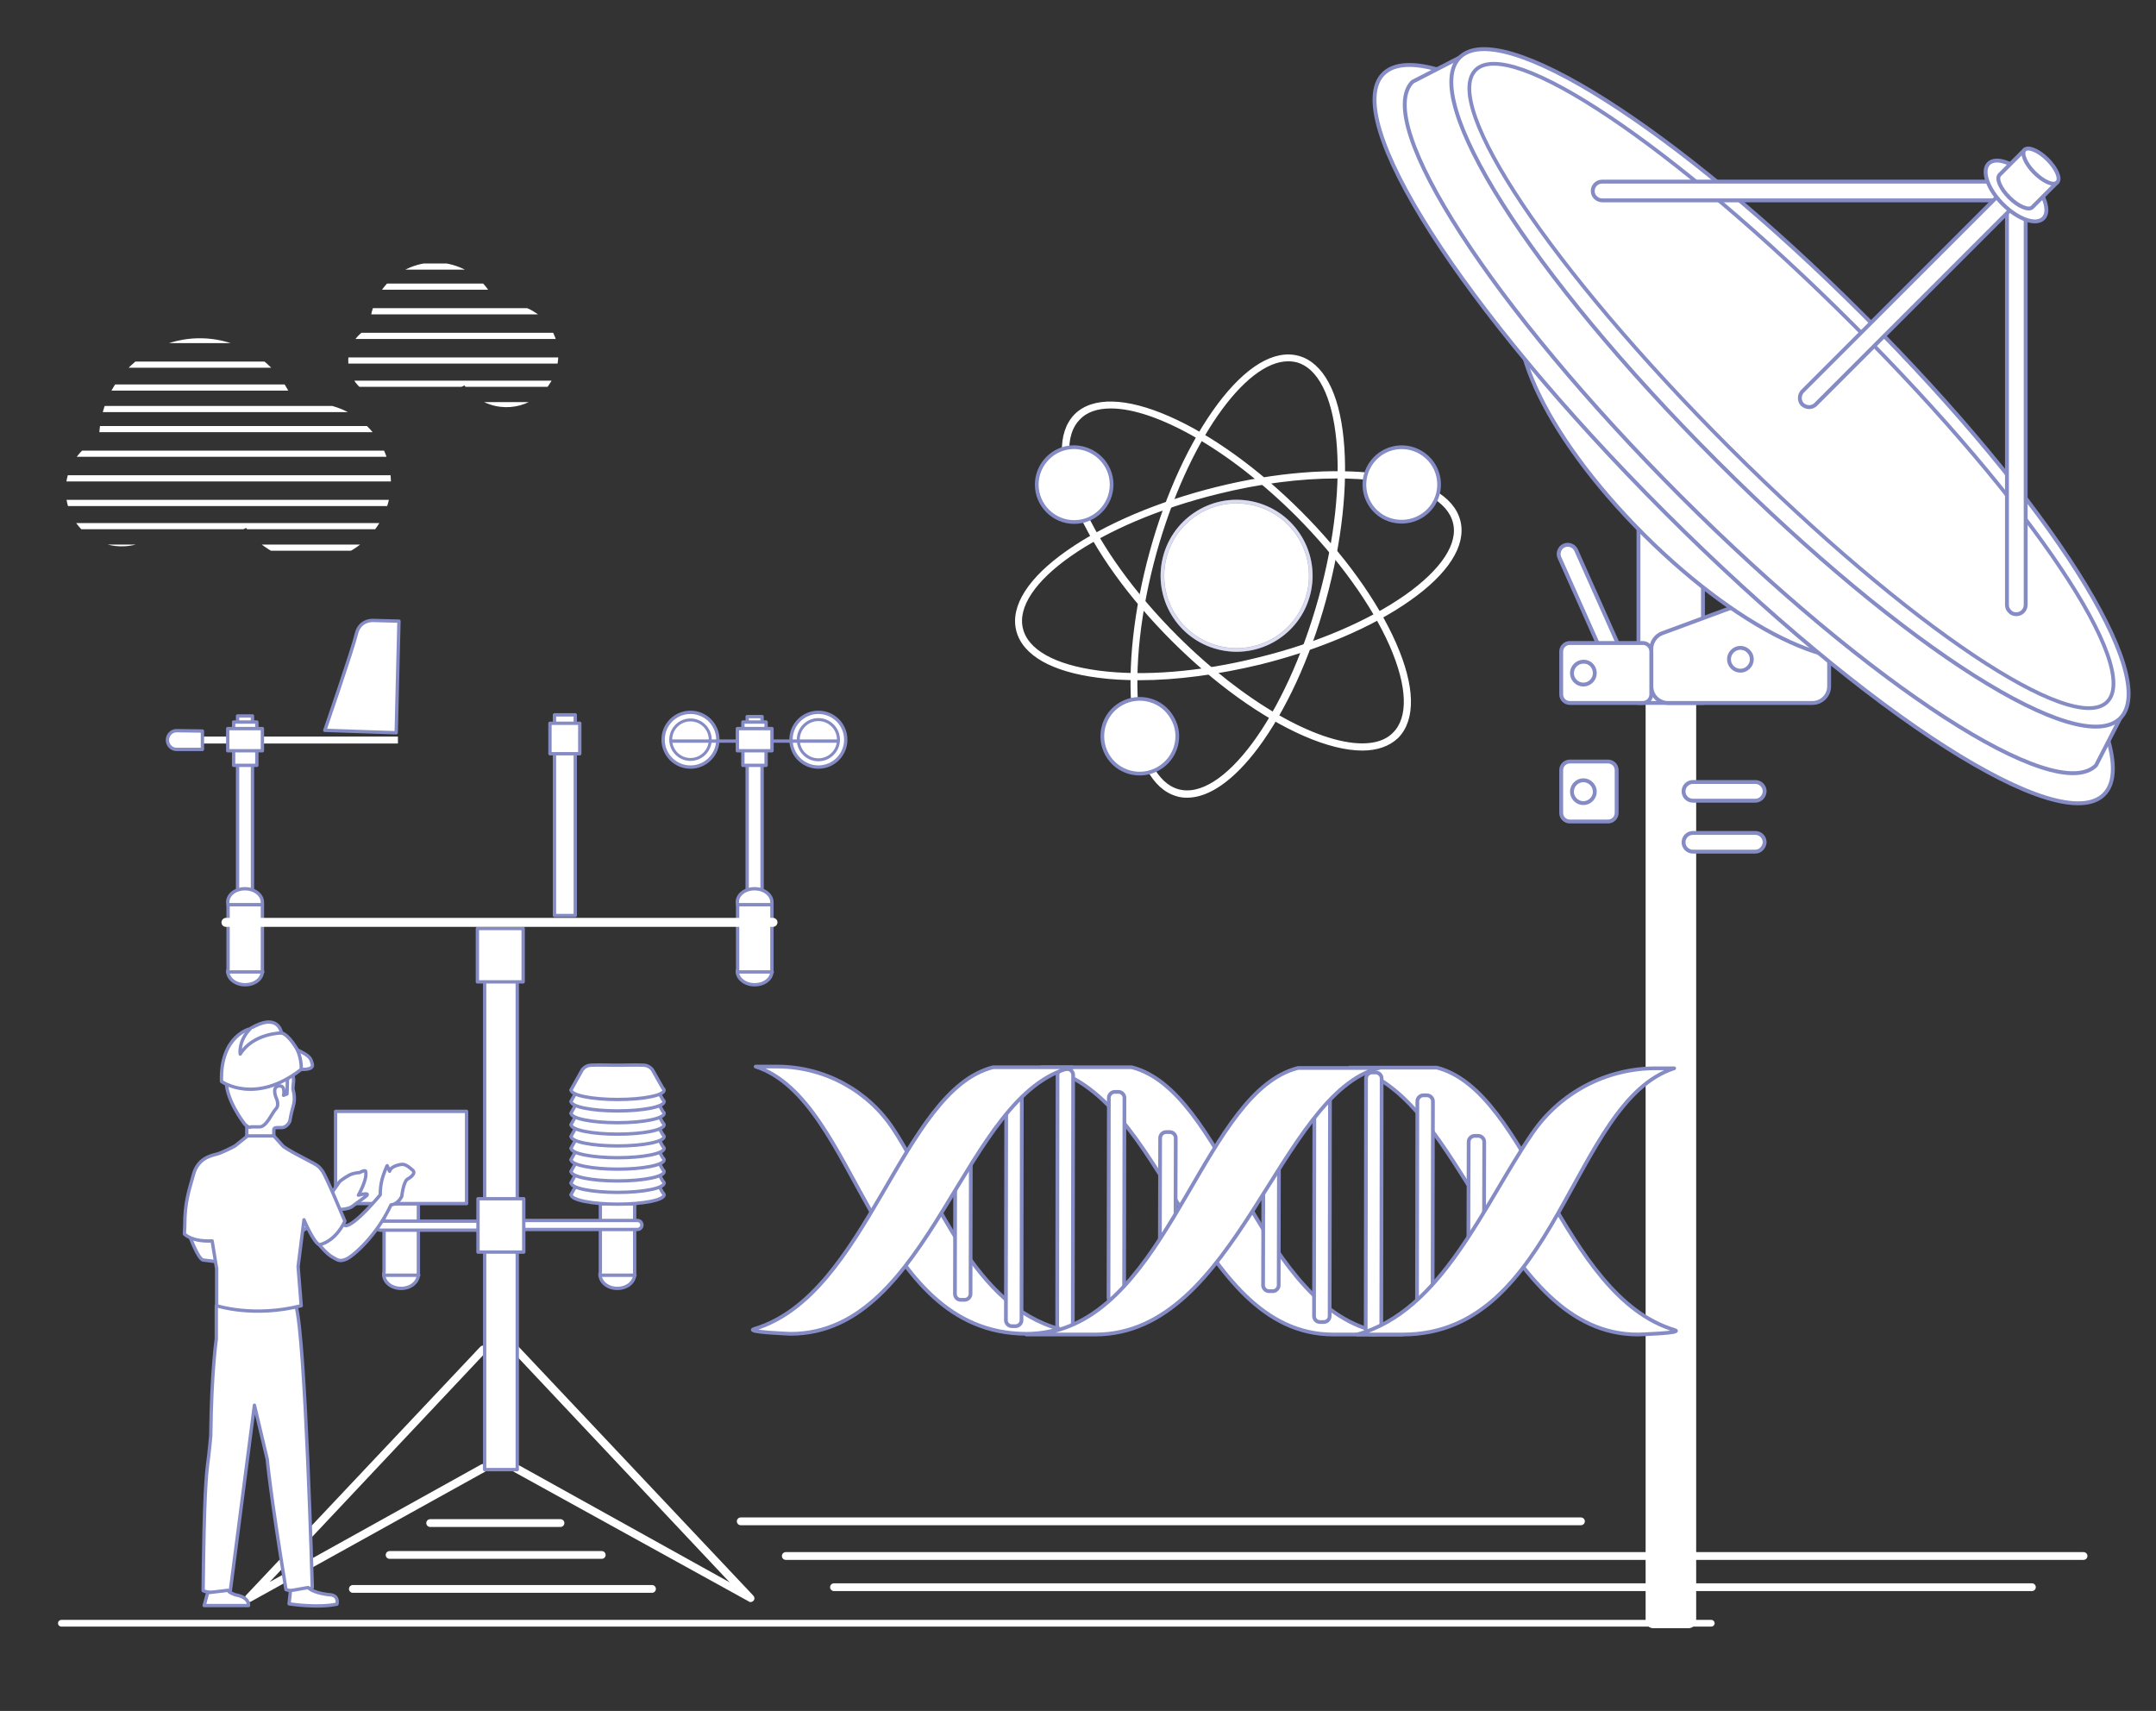 <?xml version="1.0" encoding="utf-8"?>
<!-- Generator: Adobe Illustrator 24.1.2, SVG Export Plug-In . SVG Version: 6.00 Build 0)  -->
<svg version="1.1" id="Calque_1" xmlns="http://www.w3.org/2000/svg" xmlns:xlink="http://www.w3.org/1999/xlink" x="0px" y="0px"
	 viewBox="0 0 622 493.6" style="enable-background:new 0 0 622 493.6;" xml:space="preserve">
<rect x="0" y="0" width="622" height="493.6" fill="#333333" stroke="none"/>
<style type="text/css">
	.st0{fill:none;stroke:#FFFFFF;stroke-width:2.245;stroke-linecap:round;stroke-miterlimit:10;}
	.st1{fill:none;stroke:#FFFFFF;stroke-width:1.928;stroke-linecap:round;stroke-miterlimit:10;}
	.st2{fill:#FFFFFF;stroke:#858BC4;stroke-width:0.964;stroke-linecap:round;stroke-linejoin:round;stroke-miterlimit:10;}
	.st3{fill:#FFFFFF;stroke:#858BC4;stroke-width:0.858;stroke-linecap:round;stroke-linejoin:round;stroke-miterlimit:10;}
	.st4{fill:#FFFFFF;stroke:#858BC4;stroke-width:0.845;stroke-linecap:round;stroke-linejoin:round;stroke-miterlimit:10;}
	.st5{fill:#FFFFFF;}
	.st6{clip-path:url(#SVGID_2_);}
	.st7{fill:none;stroke:#FFFFFF;stroke-width:1.776;stroke-linecap:round;stroke-miterlimit:10;}
	.st8{clip-path:url(#SVGID_2_);fill:none;}
	.st9{clip-path:url(#SVGID_4_);}
	.st10{clip-path:url(#SVGID_4_);fill:none;}
	.st11{fill:#FFFFFF;stroke:#858BC4;stroke-width:1.122;stroke-linecap:round;stroke-linejoin:round;stroke-miterlimit:10;}
	.st12{fill:#FFFFFF;stroke:#FFFFFF;stroke-width:0.684;stroke-linecap:round;stroke-linejoin:round;stroke-miterlimit:10;}
	.st13{fill:#FFFFFF;stroke:#858BC4;stroke-width:1.075;stroke-linecap:round;stroke-linejoin:round;stroke-miterlimit:10;}
	.st14{opacity:0.7;fill:none;stroke:#FFFFFF;stroke-miterlimit:10;}
	.st15{fill:#FFFFFF;stroke:#FFFFFF;stroke-width:1.075;stroke-linecap:round;stroke-linejoin:round;stroke-miterlimit:10;}
</style>
<line class="st0" x1="124.1" y1="439.4" x2="161.7" y2="439.4"/>
<line class="st0" x1="112.4" y1="448.6" x2="173.6" y2="448.6"/>
<line class="st0" x1="101.8" y1="458.4" x2="188.1" y2="458.4"/>
<line class="st0" x1="601.1" y1="448.9" x2="226.7" y2="448.9"/>
<line class="st0" x1="456.1" y1="438.9" x2="213.7" y2="438.9"/>
<line class="st0" x1="586.2" y1="457.9" x2="240.6" y2="457.9"/>
<line class="st1" x1="493.7" y1="468.3" x2="17.7" y2="468.3"/>
<rect x="113.5" y="330.7" transform="matrix(-1 -2.658464e-11 2.658464e-11 -1 231.507 700.189)" class="st2" width="4.4" height="38.7"/>
<path class="st2" d="M110.8,347.4c0-0.2-0.1-0.4-0.1-0.6c0-2.3,2.2-4.1,5-4.1c2.8,0,5,1.8,5,4.1c0,0.2,0,0.3,0,0.5v19.8
	c0,0.2,0,0.3,0,0.5c0,2.3-2.2,4.1-5,4.1c-2.8,0-5-1.8-5-4.1c0-0.2,0-0.4,0.1-0.6V347.4z"/>
<line class="st2" x1="120.8" y1="367.9" x2="110.7" y2="367.9"/>
<path class="st2" d="M109.7,354.9h33.4c0.7,0,1.3-0.6,1.3-1.3h0c0-0.7-0.6-1.3-1.3-1.3h-33.4c-0.7,0-1.3,0.6-1.3,1.3l0,0
	C108.5,354.3,109,354.9,109.7,354.9z"/>
<rect x="68.6" y="206.5" transform="matrix(-1 -4.513380e-11 4.513380e-11 -1 141.437 479.047)" class="st2" width="4.3" height="66"/>
<circle class="st2" cx="236.1" cy="213.4" r="7.9"/>
<circle class="st2" cx="199.2" cy="213.4" r="7.9"/>
<rect x="215.6" y="206.7" transform="matrix(-1 -4.470791e-11 4.470791e-11 -1 435.458 479.23)" class="st2" width="4.3" height="65.8"/>
<rect x="214.4" y="208.4" transform="matrix(-1 -4.491530e-11 4.491530e-11 -1 435.42 429.204)" class="st2" width="6.7" height="12.5"/>
<circle class="st3" cx="236.1" cy="213.4" r="5.8"/>
<rect x="212.7" y="210.2" transform="matrix(-1 -4.466839e-11 4.466839e-11 -1 435.42 426.794)" class="st2" width="10" height="6.4"/>
<line class="st2" x1="241.7" y1="213.8" x2="222.8" y2="213.8"/>
<circle class="st4" cx="199.2" cy="213.4" r="5.7"/>
<line class="st2" x1="193.7" y1="213.8" x2="212.7" y2="213.8"/>
<path class="st2" d="M212.8,260.9c0-0.2-0.1-0.4-0.1-0.6c0-2.2,2.2-3.9,5-3.9c2.8,0,5,1.8,5,3.9c0,0.2,0,0.3,0,0.5v18.9
	c0,0.2,0,0.3,0,0.5c0,2.2-2.2,3.9-5,3.9c-2.8,0-5-1.8-5-3.9c0-0.2,0-0.4,0.1-0.6V260.9z"/>
<line class="st2" x1="222.7" y1="261" x2="212.8" y2="261"/>
<line class="st2" x1="222.8" y1="280.4" x2="212.7" y2="280.4"/>
<path class="st2" d="M65.8,260.9c0-0.2-0.1-0.4-0.1-0.6c0-2.2,2.2-3.9,5-3.9c2.8,0,5,1.8,5,3.9c0,0.2,0,0.3,0,0.5v18.9
	c0,0.2,0,0.3,0,0.5c0,2.2-2.2,3.9-5,3.9c-2.8,0-5-1.8-5-3.9c0-0.2,0-0.4,0.1-0.6V260.9z"/>
<line class="st2" x1="75.7" y1="261" x2="65.8" y2="261"/>
<line class="st2" x1="75.8" y1="280.4" x2="65.7" y2="280.4"/>
<rect x="67.3" y="208.4" transform="matrix(-1 -4.450807e-11 4.450807e-11 -1 141.4 429.204)" class="st2" width="6.7" height="12.5"/>
<rect x="51.4" y="212.5" class="st5" width="63.4" height="2"/>
<path class="st2" d="M58.4,210.9v5.3c-0.1,0-7.2,0-7.2,0c-0.1,0-0.2,0-0.3,0c-1.4,0-2.6-1.2-2.6-2.7c0-1.5,1.2-2.7,2.6-2.7
	c0.1,0,0.2,0,0.4,0L58.4,210.9z"/>
<path class="st2" d="M114.3,211.4l0.8-32.2l-7.3-0.2c0,0-4-0.4-5,3.9c-1,4.3-9.1,27.8-9.1,27.8L114.3,211.4z"/>
<path class="st5" d="M216.5,462.2c0.3,0,0.7-0.2,0.9-0.4c0.4-0.5,0.3-1.1-0.1-1.5l-67.6-71.7c-0.4-0.5-1.2-0.5-1.6,0
	c-0.5,0.4-0.5,1.2,0,1.6l62.4,66.3l-61-33.9c-0.6-0.3-1.3-0.1-1.6,0.5c-0.3,0.6-0.1,1.3,0.5,1.6L216,462
	C216.1,462.1,216.3,462.2,216.5,462.2z"/>
<path class="st5" d="M71.7,462.2c0.2,0,0.4,0,0.6-0.1l67.6-37.5c0.6-0.3,0.8-1,0.5-1.6c-0.3-0.6-1-0.8-1.6-0.5l-61,33.9l62.4-66.3
	c0.4-0.5,0.4-1.2,0-1.6c-0.5-0.4-1.2-0.4-1.6,0l-67.6,71.7c-0.4,0.4-0.4,1.1-0.1,1.5C71,462,71.3,462.2,71.7,462.2z"/>
<rect x="139.7" y="277.6" transform="matrix(-1 -5.201363e-11 5.201363e-11 -1 288.924 701.58)" class="st2" width="9.4" height="146.5"/>
<path class="st2" d="M173.2,347.4c0-0.2-0.1-0.4-0.1-0.6c0-2.3,2.2-4.1,5-4.1c2.8,0,5,1.8,5,4.1c0,0.2,0,0.3,0,0.5v19.8
	c0,0.2,0,0.3,0,0.5c0,2.3-2.2,4.1-5,4.1c-2.8,0-5-1.8-5-4.1c0-0.2,0-0.4,0.1-0.6V347.4z"/>
<line class="st2" x1="183.1" y1="347.3" x2="173.2" y2="347.3"/>
<line class="st2" x1="183.2" y1="367.9" x2="173.1" y2="367.9"/>
<path class="st2" d="M168,338.8c0,0,0.8-1.2,2.5-1.3c1.7-0.1,6.3,0,6.3,0h2.6c0,0,4.6-0.1,6.3,0c1.7,0.1,2.5,1.3,2.5,1.3l3,5.3
	c0.2,0.2,0.4,0.4,0.4,0.6c0,1.5-6,2.7-13.4,2.7s-13.4-1.2-13.4-2.7h-0.1L168,338.8z"/>
<path class="st2" d="M168,335.4c0,0,0.8-1.2,2.5-1.3c1.7-0.1,6.3,0,6.3,0h2.6c0,0,4.6-0.1,6.3,0c1.7,0.1,2.5,1.3,2.5,1.3l3,5.3
	c0.2,0.2,0.4,0.4,0.4,0.6c0,1.5-6,2.7-13.4,2.7s-13.4-1.2-13.4-2.7h-0.1L168,335.4z"/>
<path class="st2" d="M168,332.1c0,0,0.8-1.2,2.5-1.3c1.7-0.1,6.3,0,6.3,0h2.6c0,0,4.6-0.1,6.3,0c1.7,0.1,2.5,1.3,2.5,1.3l3,5.3
	c0.2,0.2,0.4,0.4,0.4,0.6c0,1.5-6,2.7-13.4,2.7s-13.4-1.2-13.4-2.7h-0.1L168,332.1z"/>
<path class="st2" d="M168,328.7c0,0,0.8-1.2,2.5-1.3c1.7-0.1,6.3,0,6.3,0h2.6c0,0,4.6-0.1,6.3,0c1.7,0.1,2.5,1.3,2.5,1.3l3,5.3
	c0.2,0.2,0.4,0.4,0.4,0.6c0,1.5-6,2.7-13.4,2.7s-13.4-1.2-13.4-2.7h-0.1L168,328.7z"/>
<path class="st2" d="M168,325.4c0,0,0.8-1.2,2.5-1.3c1.7-0.1,6.3,0,6.3,0h2.6c0,0,4.6-0.1,6.3,0c1.7,0.1,2.5,1.3,2.5,1.3l3,5.3
	c0.2,0.2,0.4,0.4,0.4,0.6c0,1.5-6,2.7-13.4,2.7s-13.4-1.2-13.4-2.7h-0.1L168,325.4z"/>
<path class="st2" d="M168,322c0,0,0.8-1.2,2.5-1.3c1.7-0.1,6.3,0,6.3,0h2.6c0,0,4.6-0.1,6.3,0c1.7,0.1,2.5,1.3,2.5,1.3l3,5.3
	c0.2,0.2,0.4,0.4,0.4,0.6c0,1.5-6,2.7-13.4,2.7s-13.4-1.2-13.4-2.7h-0.1L168,322z"/>
<path class="st2" d="M168,318.6c0,0,0.8-1.2,2.5-1.3c1.7-0.1,6.3,0,6.3,0h2.6c0,0,4.6-0.1,6.3,0c1.7,0.1,2.5,1.3,2.5,1.3l3,5.3
	c0.2,0.2,0.4,0.4,0.4,0.6c0,1.5-6,2.7-13.4,2.7s-13.4-1.2-13.4-2.7h-0.1L168,318.6z"/>
<path class="st2" d="M168,315.3c0,0,0.8-1.2,2.5-1.3c1.7-0.1,6.3,0,6.3,0h2.6c0,0,4.6-0.1,6.3,0c1.7,0.1,2.5,1.3,2.5,1.3l3,5.3
	c0.2,0.2,0.4,0.4,0.4,0.6c0,1.5-6,2.7-13.4,2.7s-13.4-1.2-13.4-2.7h-0.1L168,315.3z"/>
<path class="st2" d="M168,311.9c0,0,0.8-1.2,2.5-1.3c1.7-0.1,6.3,0,6.3,0h2.6c0,0,4.6-0.1,6.3,0c1.7,0.1,2.5,1.3,2.5,1.3l3,5.3
	c0.2,0.2,0.4,0.4,0.4,0.6c0,1.5-6,2.7-13.4,2.7s-13.4-1.2-13.4-2.7h-0.1L168,311.9z"/>
<path class="st2" d="M168,308.6c0,0,0.8-1.2,2.5-1.3c1.7-0.1,6.3,0,6.3,0h2.6c0,0,4.6-0.1,6.3,0c1.7,0.1,2.5,1.3,2.5,1.3l3,5.3
	c0.2,0.2,0.4,0.4,0.4,0.6c0,1.5-6,2.7-13.4,2.7s-13.4-1.2-13.4-2.7h-0.1L168,308.6z"/>
<rect x="137.7" y="267.9" transform="matrix(-1 -4.498680e-11 4.498680e-11 -1 288.628 551.167)" class="st2" width="13.2" height="15.4"/>
<path class="st5" d="M65.2,267.4h157.8c0.7,0,1.3-0.6,1.3-1.3l0,0c0-0.7-0.6-1.3-1.3-1.3H65.2c-0.7,0-1.3,0.6-1.3,1.3l0,0
	C63.9,266.9,64.5,267.4,65.2,267.4z"/>
<rect x="160" y="206.2" transform="matrix(-1 -4.491308e-11 4.491308e-11 -1 325.963 470.33)" class="st2" width="6" height="57.9"/>
<rect x="158.7" y="208.6" transform="matrix(-1 -4.478696e-11 4.478696e-11 -1 325.963 426.055)" class="st2" width="8.6" height="8.8"/>
<path class="st2" d="M143.4,354.7h40.5c0.7,0,1.3-0.6,1.3-1.3l0,0c0-0.7-0.6-1.3-1.3-1.3h-40.5c-0.7,0-1.3,0.6-1.3,1.3l0,0
	C142.1,354.2,142.7,354.7,143.4,354.7z"/>
<rect x="137.8" y="345.9" transform="matrix(-1 -4.539936e-11 4.539936e-11 -1 288.902 707.128)" class="st2" width="13.2" height="15.4"/>
<rect x="65.7" y="210.2" transform="matrix(-1 -4.466839e-11 4.466839e-11 -1 141.4 426.794)" class="st2" width="10" height="6.4"/>
<line class="st2" x1="120.8" y1="347.3" x2="110.7" y2="347.3"/>
<rect x="96.9" y="320.6" transform="matrix(-1 -4.928869e-11 4.928869e-11 -1 231.507 667.83)" class="st2" width="37.8" height="26.6"/>
<g>
	<path class="st2" d="M62.4,376.7v9.6c0,0-1.4,9.6-1.6,27.9c0,0-0.4,4.5-0.6,5.9c-0.8,5.8-1.3,11.4-1.6,38.8c0,0,2,1.1,7.8,0.4
		l7-53.9l3.7,15.6c0,0,0.7,8.7,5.4,37.6c0,0,3.9,1.3,7.6-0.6c0,0-2-72-4.7-81.2c-0.3-0.1-6.3-0.3-6.9-0.1c-0.6,0.1-9-1-9.7-0.8
		S62.4,376.7,62.4,376.7z"/>
	<path class="st2" d="M59.9,459.5l-1,3.7h12.8c0,0,0.4-2.4-3.8-3.1c0,0-2-0.7-2.1-1.3L59.9,459.5z"/>
	<path class="st2" d="M83.8,458.9l-0.4,3.8c0,0,8,1.3,13.8,0.1c0,0,0.7-2.4-1.8-2.7c0,0-4.7-0.3-6.5-2.1L83.8,458.9z"/>
	<path class="st2" d="M84,308.5c0,0,0.8,2,0.7,3.4c-0.1,1.4-0.3,2.1-0.1,2.7s0.6,2.5,0,4.5c-0.6,2-1,4.4-1,4.4s-0.8,1.8-2.3,1.8
		c-1.4,0-2.3-0.1-2.3,0.6v2h-7.8v-4.4l4.4-10.4L84,308.5z"/>
	<path class="st2" d="M54.9,357c0,0,2.1,5.8,3.6,6.5l4,0.5c0,0,23.9-5.5,30.1-13.1c0.7-0.8-0.5-3.3-0.5-3.3l-28.9,7.1l-4.9-0.4
		L54.9,357z"/>
	<path class="st2" d="M70.6,324.3c0,0-6.1-7.8-5.2-13.3s6.1-6.9,6.1-6.9s7.2-1.3,12.1,0c4.9,1.3,3.4,4.7,1.4,5.6
		c-2,1-2.1,1.4-2.1,2.4s-0.1,3.5-0.1,3.5l-1,0.4c0,0,0.7-3-1.4-2.7c-2.1,0.3-0.7,3.5-0.7,3.5s1,2-0.1,3.1c-1.1,1.1-2.7,5.2-4.7,5.2
		h-2.5C72.3,325.3,71.7,325.4,70.6,324.3z"/>
	<path class="st2" d="M92.1,359.1c0,0,2.2,2.7,3.7,3.5s2,1.5,4,0.7s8.9-6.8,13-15.7c0,0,1.8,0,3.1-2.4c0,0,0.5-4.6,1.8-5.1
		c0,0,2.9-1.6,1.1-2.7c0,0-1.5-1.5-2.7-1.5c-0.4,0-3.3,0.4-3.7,2l-0.7-1.6c0,0,0-0.2-0.7,1.6c-0.7,1.8-1.3,3.8-1.3,6.8
		c0,0-7.3,8.9-10,8.9c-0.7,0-2.6-3.3-2.6-3.3"/>
	<path class="st2" d="M93.2,350.9c0,0,2-1.9,3.3-1.9c1.3,0,3.7-0.1,4.9-0.8l4.2-3.1c0,0,1.7-1.3-2.2-0.3c0,0,2.6-4.5,2.1-6.7
		c0,0,0.3-0.9-1.8,0.2c0,0-1.5,0-2.9,0.7c0,0-2.2,1.2-2.9,2l-2.8,4l-5,1.2l-0.4,4.5L93.2,350.9z"/>
	<path class="st2" d="M71.3,327.8l-3.5,2.8c0,0-3.7,2-5.4,2.4c-1.7,0.4-5.4,1.3-6.6,5.9c-1.3,4.7-2.5,7.9-2.5,14.7l-0.1,2.4
		c0,0,2,2.3,8,2l1.3,8v10.7c0,0,10.6,3.5,24.4,0L86,365.4l1.7-13.5c0,0,2.9,6.9,4.5,7.2c0,0,4.4-0.7,7.3-6.8c0,0-5.6-13.5-6.6-14.6
		s-0.2-1-5.1-3.5c-4.9-2.5-6.1-3.5-6.1-3.5l-2.7-3H71.3z"/>
	<g>
		<path class="st2" d="M63.9,312c0,0,9.7,6.9,23-3.5c0,0,3.7,0.3,3.2-1.5c-0.5-1.8-0.6-2.3-4.3-4.1c0,0-2.4-4.4-4.6-4.9
			c0,0-0.8-6.2-9.1-1.2C72.2,296.8,63.5,298.7,63.9,312z"/>
		<path class="st2" d="M81.3,298c0,0-8.2,0-12,6.1c0,0-0.6-3.8,2.9-7.3"/>
		<path class="st2" d="M86.9,308.5c0,0,0.2-2.7-1.1-5.6"/>
	</g>
</g>
<g>
	<defs>
		<path id="SVGID_1_" d="M151,88.5c-2.6-0.9-5.3-1-7.8-0.4c-1.9-5.2-6-9.5-11.7-11.4c-9.8-3.3-20.5,2-23.8,11.8c-0.7,2-1,4-1,6
			c-2.6,1.2-4.7,3.3-5.7,6.2c-1.8,5.5,1.1,11.4,6.6,13.3c3.8,1.3,7.7,0.3,10.4-2.2c0.5,0.2,0.9,0.4,1.4,0.5c5,1.7,10.2,1.1,14.6-1.1
			c1.8,2.5,4.3,4.5,7.4,5.5c7.8,2.6,16.2-1.6,18.8-9.3C163,99.5,158.8,91.1,151,88.5z"/>
	</defs>
	<clipPath id="SVGID_2_">
		<use xlink:href="#SVGID_1_"  style="overflow:visible;"/>
	</clipPath>
	<g class="st6">
		<g>
			<g>
				<line class="st7" x1="-52.5" y1="42.7" x2="275.7" y2="42.7"/>
				<line class="st7" x1="-52.5" y1="49.8" x2="280.5" y2="49.8"/>
				<line class="st7" x1="-52.5" y1="56.9" x2="283.9" y2="56.9"/>
				<line class="st7" x1="-52.5" y1="64" x2="284.8" y2="64"/>
				<line class="st7" x1="-52.5" y1="70.7" x2="281.3" y2="70.7"/>
				<line class="st7" x1="-52.5" y1="76.9" x2="289.3" y2="76.9"/>
			</g>
			<g>
				<line class="st7" x1="-52.5" y1="82.7" x2="275.7" y2="82.7"/>
				<line class="st7" x1="-52.5" y1="89.8" x2="280.5" y2="89.8"/>
				<line class="st7" x1="-52.5" y1="96.9" x2="283.9" y2="96.9"/>
				<line class="st7" x1="-52.5" y1="104" x2="284.8" y2="104"/>
				<line class="st7" x1="-52.5" y1="110.7" x2="281.3" y2="110.7"/>
				<line class="st7" x1="-52.5" y1="116.9" x2="289.3" y2="116.9"/>
			</g>
			<g>
				<line class="st7" x1="-52.5" y1="124.4" x2="275.7" y2="124.4"/>
				<line class="st7" x1="-52.5" y1="131.5" x2="280.5" y2="131.5"/>
				<line class="st7" x1="-52.5" y1="138.6" x2="283.9" y2="138.6"/>
				<line class="st7" x1="-52.5" y1="145.7" x2="284.8" y2="145.7"/>
				<line class="st7" x1="-52.5" y1="152.4" x2="281.3" y2="152.4"/>
				<line class="st7" x1="-52.5" y1="158.6" x2="289.3" y2="158.6"/>
			</g>
			<g>
				<line class="st7" x1="-52.5" y1="164.4" x2="275.7" y2="164.4"/>
				<line class="st7" x1="-52.5" y1="171.5" x2="280.5" y2="171.5"/>
				<line class="st7" x1="-52.5" y1="178.6" x2="283.9" y2="178.6"/>
				<line class="st7" x1="-52.5" y1="185.7" x2="284.8" y2="185.7"/>
				<line class="st7" x1="-52.5" y1="192.4" x2="281.3" y2="192.4"/>
				<line class="st7" x1="-52.5" y1="198.6" x2="289.3" y2="198.6"/>
			</g>
			<g>
				<line class="st7" x1="-52.5" y1="205.2" x2="275.7" y2="205.2"/>
				<line class="st7" x1="-52.5" y1="212.3" x2="280.5" y2="212.3"/>
				<line class="st7" x1="-52.5" y1="219.4" x2="283.9" y2="219.4"/>
				<line class="st7" x1="-52.5" y1="226.5" x2="284.8" y2="226.5"/>
				<line class="st7" x1="-52.5" y1="233.2" x2="281.3" y2="233.2"/>
				<line class="st7" x1="-52.5" y1="239.4" x2="289.3" y2="239.4"/>
			</g>
			<g>
				<line class="st7" x1="-52.5" y1="245.2" x2="275.7" y2="245.2"/>
				<line class="st7" x1="-52.5" y1="252.3" x2="280.5" y2="252.3"/>
				<line class="st7" x1="-52.5" y1="259.4" x2="283.9" y2="259.4"/>
				<line class="st7" x1="-52.5" y1="266.5" x2="284.8" y2="266.5"/>
				<line class="st7" x1="-52.5" y1="273.2" x2="281.3" y2="273.2"/>
				<line class="st7" x1="-52.5" y1="279.4" x2="289.3" y2="279.4"/>
			</g>
			<g>
				<line class="st7" x1="-52.5" y1="286.9" x2="275.7" y2="286.9"/>
				<line class="st7" x1="-52.5" y1="294" x2="280.5" y2="294"/>
				<line class="st7" x1="-52.5" y1="301.1" x2="283.9" y2="301.1"/>
				<line class="st7" x1="-52.5" y1="308.3" x2="284.8" y2="308.3"/>
				<line class="st7" x1="-52.5" y1="314.9" x2="281.3" y2="314.9"/>
				<line class="st7" x1="-52.5" y1="321.1" x2="289.3" y2="321.1"/>
			</g>
			<g>
				<line class="st7" x1="-52.5" y1="326.9" x2="275.7" y2="326.9"/>
				<line class="st7" x1="-52.5" y1="334" x2="280.5" y2="334"/>
				<line class="st7" x1="-52.5" y1="341.1" x2="283.9" y2="341.1"/>
				<line class="st7" x1="-52.5" y1="348.2" x2="284.8" y2="348.2"/>
				<line class="st7" x1="-52.5" y1="354.9" x2="281.3" y2="354.9"/>
				<line class="st7" x1="-52.5" y1="361.1" x2="289.3" y2="361.1"/>
			</g>
		</g>
	</g>
	<path class="st8" d="M79.3,114.5c-3.5-1.2-7.1-1.3-10.5-0.6c-2.5-7-8.1-12.8-15.7-15.3c-13.2-4.4-27.5,2.7-31.9,15.9
		c-0.9,2.7-1.3,5.4-1.3,8c-3.5,1.5-6.3,4.5-7.6,8.4c-2.5,7.4,1.5,15.3,8.9,17.8c5,1.7,10.4,0.4,14-3c0.6,0.3,1.3,0.5,1.9,0.7
		c6.7,2.3,13.7,1.5,19.6-1.5c2.4,3.3,5.8,6,9.9,7.4c10.4,3.5,21.7-2.1,25.2-12.5S89.7,118,79.3,114.5z"/>
</g>
<g>
	<defs>
		<path id="SVGID_3_" d="M97.1,117.5c-4-1.4-8.2-1.5-12.1-0.7c-2.9-8.1-9.3-14.8-18.1-17.7c-15.2-5.1-31.7,3.1-36.8,18.3
			c-1,3.1-1.5,6.2-1.5,9.2c-4,1.8-7.3,5.2-8.8,9.7c-2.8,8.5,1.7,17.7,10.2,20.5c5.8,1.9,12,0.4,16.2-3.5c0.7,0.3,1.4,0.6,2.2,0.8
			c7.8,2.6,15.9,1.7,22.6-1.8c2.7,3.9,6.6,6.9,11.5,8.5c12,4,25-2.5,29.1-14.5C115.6,134.6,109.1,121.6,97.1,117.5z"/>
	</defs>
	<clipPath id="SVGID_4_">
		<use xlink:href="#SVGID_3_"  style="overflow:visible;"/>
	</clipPath>
	<g class="st9">
		<g>
			<g>
				<line class="st7" x1="-135.7" y1="83.8" x2="192.6" y2="83.8"/>
				<line class="st7" x1="-135.7" y1="90.9" x2="197.4" y2="90.9"/>
				<line class="st7" x1="-135.7" y1="98.1" x2="200.8" y2="98.1"/>
				<line class="st7" x1="-135.7" y1="105.2" x2="201.7" y2="105.2"/>
				<line class="st7" x1="-135.7" y1="111.8" x2="198.1" y2="111.8"/>
				<line class="st7" x1="-135.7" y1="118" x2="206.1" y2="118"/>
			</g>
			<g>
				<line class="st7" x1="-135.7" y1="123.8" x2="192.6" y2="123.8"/>
				<line class="st7" x1="-135.7" y1="130.9" x2="197.4" y2="130.9"/>
				<line class="st7" x1="-135.7" y1="138" x2="200.8" y2="138"/>
				<line class="st7" x1="-135.7" y1="145.1" x2="201.7" y2="145.1"/>
				<line class="st7" x1="-135.7" y1="151.8" x2="198.1" y2="151.8"/>
				<line class="st7" x1="-135.7" y1="158" x2="206.1" y2="158"/>
			</g>
			<g>
				<line class="st7" x1="-135.7" y1="165.5" x2="192.6" y2="165.5"/>
				<line class="st7" x1="-135.7" y1="172.7" x2="197.4" y2="172.7"/>
				<line class="st7" x1="-135.7" y1="179.8" x2="200.8" y2="179.8"/>
				<line class="st7" x1="-135.7" y1="186.9" x2="201.7" y2="186.9"/>
				<line class="st7" x1="-135.7" y1="193.5" x2="198.1" y2="193.5"/>
				<line class="st7" x1="-135.7" y1="199.7" x2="206.1" y2="199.7"/>
			</g>
			<g>
				<line class="st7" x1="-135.7" y1="205.5" x2="192.6" y2="205.5"/>
				<line class="st7" x1="-135.7" y1="212.6" x2="197.4" y2="212.6"/>
				<line class="st7" x1="-135.7" y1="219.7" x2="200.8" y2="219.7"/>
				<line class="st7" x1="-135.7" y1="226.8" x2="201.7" y2="226.8"/>
				<line class="st7" x1="-135.7" y1="233.5" x2="198.1" y2="233.5"/>
				<line class="st7" x1="-135.7" y1="239.7" x2="206.1" y2="239.7"/>
			</g>
			<g>
				<line class="st7" x1="-135.7" y1="246.4" x2="192.6" y2="246.4"/>
				<line class="st7" x1="-135.7" y1="253.5" x2="197.4" y2="253.5"/>
				<line class="st7" x1="-135.7" y1="260.6" x2="200.8" y2="260.6"/>
				<line class="st7" x1="-135.7" y1="267.7" x2="201.7" y2="267.7"/>
				<line class="st7" x1="-135.7" y1="274.3" x2="198.1" y2="274.3"/>
				<line class="st7" x1="-135.7" y1="280.6" x2="206.1" y2="280.6"/>
			</g>
			<g>
				<line class="st7" x1="-135.7" y1="286.3" x2="192.6" y2="286.3"/>
				<line class="st7" x1="-135.7" y1="293.4" x2="197.4" y2="293.4"/>
				<line class="st7" x1="-135.7" y1="300.5" x2="200.8" y2="300.5"/>
				<line class="st7" x1="-135.7" y1="307.6" x2="201.7" y2="307.6"/>
				<line class="st7" x1="-135.7" y1="314.3" x2="198.1" y2="314.3"/>
				<line class="st7" x1="-135.7" y1="320.5" x2="206.1" y2="320.5"/>
			</g>
			<g>
				<line class="st7" x1="-135.7" y1="328.1" x2="192.6" y2="328.1"/>
				<line class="st7" x1="-135.7" y1="335.2" x2="197.4" y2="335.2"/>
				<line class="st7" x1="-135.7" y1="342.3" x2="200.8" y2="342.3"/>
				<line class="st7" x1="-135.7" y1="349.4" x2="201.7" y2="349.4"/>
				<line class="st7" x1="-135.7" y1="356" x2="198.1" y2="356"/>
				<line class="st7" x1="-135.7" y1="362.3" x2="206.1" y2="362.3"/>
			</g>
			<g>
				<line class="st7" x1="-135.7" y1="368" x2="192.6" y2="368"/>
				<line class="st7" x1="-135.7" y1="375.1" x2="197.4" y2="375.1"/>
				<line class="st7" x1="-135.7" y1="382.2" x2="200.8" y2="382.2"/>
				<line class="st7" x1="-135.7" y1="389.3" x2="201.7" y2="389.3"/>
				<line class="st7" x1="-135.7" y1="396" x2="198.1" y2="396"/>
				<line class="st7" x1="-135.7" y1="402.2" x2="206.1" y2="402.2"/>
			</g>
		</g>
	</g>
	<path class="st10" d="M-3.9,155.6c-3.5-1.2-7.1-1.3-10.5-0.6c-2.5-7-8.1-12.8-15.7-15.3c-13.2-4.4-27.5,2.7-31.9,15.9
		c-0.9,2.7-1.3,5.4-1.3,8c-3.5,1.5-6.3,4.5-7.6,8.4c-2.5,7.4,1.5,15.3,8.9,17.8c5,1.7,10.4,0.4,14-3c0.6,0.3,1.3,0.5,1.9,0.7
		c6.7,2.3,13.7,1.5,19.6-1.5c2.4,3.3,5.8,6,9.9,7.4c10.4,3.5,21.7-2.1,25.2-12.5C12.2,170.4,6.5,159.1-3.9,155.6z"/>
</g>
<g>
	<g>
		<g>
			<path class="st11" d="M452.9,237h11c1.4,0,2.5-1.1,2.5-2.5v-12.3c0-1.4-1.1-2.5-2.5-2.5h-11c-1.4,0-2.5,1.1-2.5,2.5v12.3
				C450.4,235.9,451.5,237,452.9,237z"/>
		</g>
		<g>
			<path class="st11" d="M460.1,228.4c0,1.8-1.5,3.3-3.3,3.3c-1.8,0-3.3-1.5-3.3-3.3c0-1.8,1.5-3.3,3.3-3.3
				C458.6,225.1,460.1,226.6,460.1,228.4z"/>
		</g>
	</g>
	<g>
		<path class="st12" d="M487.1,469.4H477c-1,0-1.9-0.8-1.9-1.9V196c0-1,0.8-1.9,1.9-1.9h10.1c1,0,1.9,0.8,1.9,1.9v271.5
			C489,468.6,488.1,469.4,487.1,469.4z"/>
	</g>
	<g>
		<g>
			<path class="st11" d="M467.6,196.8c-1,0-2-0.6-2.4-1.6l-15.3-34.3c-0.6-1.3,0-2.9,1.3-3.5c1.3-0.6,2.9,0,3.5,1.3l15.3,34.3
				c0.6,1.3,0,2.9-1.3,3.5C468.3,196.8,468,196.8,467.6,196.8z"/>
		</g>
	</g>
	<g>
		<rect x="472.7" y="141" class="st11" width="18.6" height="61.8"/>
	</g>
	<g>
		<path class="st11" d="M522.9,202.8h-41.7c-2.7,0-4.8-2.2-4.8-4.8v-10.8c0-2,1.3-3.8,3.1-4.5l41.7-15.4c3.1-1.2,6.5,1.2,6.5,4.5
			V198C527.7,200.7,525.5,202.8,522.9,202.8z"/>
	</g>
	<g>
		<path class="st11" d="M505.4,190.2c0,1.8-1.5,3.3-3.3,3.3c-1.8,0-3.3-1.5-3.3-3.3c0-1.8,1.5-3.3,3.3-3.3
			C503.9,186.9,505.4,188.4,505.4,190.2z"/>
	</g>
	<g>
		<path class="st11" d="M452.9,202.8h21c1.4,0,2.5-1.1,2.5-2.5V188c0-1.4-1.1-2.5-2.5-2.5h-21c-1.4,0-2.5,1.1-2.5,2.5v12.3
			C450.4,201.7,451.5,202.8,452.9,202.8z"/>
	</g>
	<g>
		<path class="st11" d="M460.1,194.2c0,1.8-1.5,3.3-3.3,3.3c-1.8,0-3.3-1.5-3.3-3.3c0-1.8,1.5-3.3,3.3-3.3
			C458.6,190.8,460.1,192.3,460.1,194.2z"/>
	</g>
	<g>
		<path class="st11" d="M506.4,231h-18c-1.5,0-2.7-1.2-2.7-2.7c0-1.5,1.2-2.7,2.7-2.7h18c1.5,0,2.7,1.2,2.7,2.7
			C509,229.9,507.8,231,506.4,231z"/>
	</g>
	<g>
		<path class="st11" d="M506.4,245.7h-18c-1.5,0-2.7-1.2-2.7-2.7c0-1.5,1.2-2.7,2.7-2.7h18c1.5,0,2.7,1.2,2.7,2.7
			C509,244.5,507.8,245.7,506.4,245.7z"/>
	</g>
	<g>
		<g>
			<g>
				<g>
					<g>
						<path class="st11" d="M512.4,116c29.4,29.4,42.9,60,32.3,70.5c-10.5,10.5-41.1-3-70.5-32.3c-29.4-29.4-42.9-60-32.3-70.5
							C452.4,73.1,483,86.6,512.4,116z"/>
					</g>
				</g>
			</g>
			<g>
				<g>
					<g>
						<path class="st11" d="M525.7,102.6c59.4,59.4,93.8,114.1,81.3,126.6c-12.5,12.5-67.2-21.9-126.6-81.3
							c-59.4-59.4-93.8-114.1-81.3-126.6C411.7,8.8,466.3,43.2,525.7,102.6z"/>
					</g>
				</g>
			</g>
			<g>
				<g>
					<g>
						<path class="st11" d="M611.7,207.2l-7,13.6c-11.7,11.7-65.2-23-119.7-77.5c-54.4-54.4-89.1-108-77.5-119.7l13.6-7L611.7,207.2
							z"/>
					</g>
				</g>
			</g>
			<g>
				<g>
					<g>
						<path class="st11" d="M537.5,90.8c54.4,54.4,85.8,104.7,74.2,116.4c-11.7,11.7-61.9-19.7-116.4-74.2
							c-54.4-54.4-85.8-104.7-74.2-116.4S483.1,36.4,537.5,90.8z"/>
					</g>
				</g>
			</g>
			<g>
				<g>
					<g>
						<path class="st13" d="M534.6,93.6c52.1,52.1,83.2,99.1,73.3,108.9c-9.8,9.8-56.8-21.3-108.9-73.3
							C447,77.1,415.9,30.1,425.7,20.2C435.5,10.4,482.5,41.5,534.6,93.6z"/>
					</g>
				</g>
			</g>
		</g>
		<g>
			<g>
				<path class="st11" d="M460.3,57c-0.5-0.5-0.8-1.1-0.8-1.9c0-1.5,1.2-2.7,2.7-2.7l119.5,0c1.5,0,2.7,1.2,2.7,2.7
					c0,1.5-1.2,2.7-2.7,2.7l-119.5,0C461.5,57.8,460.8,57.5,460.3,57z"/>
			</g>
		</g>
		<g>
			<g>
				<path class="st11" d="M579.8,176.4c-0.5-0.5-0.8-1.1-0.8-1.9l0-119.5c0-1.5,1.2-2.7,2.7-2.7c1.5,0,2.7,1.2,2.7,2.7l0,119.5
					c0,1.5-1.2,2.7-2.7,2.7C580.9,177.2,580.2,176.9,579.8,176.4z"/>
			</g>
		</g>
		<g>
			<g>
				<path class="st11" d="M520,116.7c-1-1-1-2.7,0-3.8l60-60c1-1,2.7-1,3.8,0c1,1,1,2.7,0,3.8l-60,60
					C522.8,117.7,521.1,117.7,520,116.7z"/>
			</g>
		</g>
		<g>
			<g>
				<path class="st11" d="M589.5,63c-2.1,2.1-7.3,0.3-11.7-4.1c-4.3-4.3-6.2-9.6-4.1-11.7c2.1-2.1,7.3-0.3,11.7,4.1
					C589.8,55.7,591.6,60.9,589.5,63z"/>
			</g>
		</g>
		<g>
			<g>
				<path class="st11" d="M584.1,43.2l-7.2,7.2c-1.1,1.1,0.2,4,2.8,6.6c2.6,2.6,5.6,3.8,6.6,2.8l7.2-7.2L584.1,43.2z"/>
			</g>
		</g>
		<g>
			<g>
				<path class="st11" d="M593.5,52.6c-1.1,1.1-4-0.2-6.6-2.8c-2.6-2.6-3.8-5.6-2.8-6.6s4,0.2,6.6,2.8
					C593.3,48.6,594.6,51.6,593.5,52.6z"/>
			</g>
		</g>
	</g>
</g>
<g>
	<g>
		
			<ellipse transform="matrix(0.195 -0.981 0.981 0.195 124.155 483.619)" class="st13" cx="356.7" cy="166.2" rx="21.4" ry="21.4"/>
		
			<ellipse transform="matrix(0.195 -0.981 0.981 0.195 124.155 483.619)" class="st14" cx="356.7" cy="166.2" rx="21.4" ry="21.4"/>
	</g>
	<path class="st15" d="M393,216c-4.6,0-10.3-1.4-16.7-4.2c-12.1-5.3-25.6-15-37.9-27.3c-12.3-12.3-22-25.8-27.3-37.9
		c-5.4-12.3-5.6-21.7-0.7-26.7c4.9-4.9,14.4-4.7,26.7,0.7c12.1,5.3,25.6,15,37.9,27.3c12.3,12.3,22,25.8,27.3,37.9
		c5.4,12.3,5.6,21.7,0.7,26.7C400.6,214.8,397.2,216,393,216z M320.5,117.3c-3.9,0-7.1,1-9.3,3.3c-9.7,9.7,2.9,38,28,63.1
		c19.4,19.4,40.6,31.3,53.8,31.3c3.9,0,7.1-1,9.3-3.3c4.6-4.6,4.3-13.7-0.9-25.6c-5.3-12-14.9-25.3-27.1-37.6
		C354.9,129.2,333.6,117.3,320.5,117.3z"/>
	<g>
		<path class="st13" d="M320.7,139.8c0,5.9-4.8,10.8-10.8,10.8c-5.9,0-10.8-4.8-10.8-10.8c0-5.9,4.8-10.8,10.8-10.8
			C315.9,129.1,320.7,133.9,320.7,139.8z"/>
	</g>
	<path class="st15" d="M342.5,229.6c-1,0-2-0.1-2.9-0.4c-6.7-1.9-11.2-10.2-12.5-23.5c-1.3-13.2,0.5-29.6,5.1-46.4
		c4.6-16.8,11.6-31.8,19.5-42.4c8-10.7,16.1-15.6,22.9-13.7c6.7,1.9,11.2,10.2,12.5,23.5c1.3,13.2-0.5,29.6-5.1,46.4
		c-4.6,16.8-11.6,31.8-19.5,42.4C355.6,224.7,348.6,229.6,342.5,229.6z M371.6,103.7c-12.9,0-29.6,23.8-38.5,55.8
		c-4.6,16.7-6.4,33-5.1,46c1.3,12.9,5.5,20.9,11.8,22.7c13.2,3.7,31.6-21.2,41.1-55.5c9.5-34.2,6.5-65.1-6.7-68.7
		C373.4,103.8,372.5,103.7,371.6,103.7z"/>
	<g>
		<path class="st13" d="M338.2,207.1c-2.9-5.2-9.5-7-14.7-4.1c-5.2,2.9-7,9.5-4.1,14.7c2.9,5.2,9.5,7,14.7,4.1
			C339.4,218.8,341.2,212.2,338.2,207.1z"/>
	</g>
	<path class="st15" d="M328.8,195.7c-4.2,0-8.2-0.2-11.9-0.7c-13.3-1.7-21.5-6.4-23.2-13.2c-1.7-6.8,3.4-14.8,14.4-22.5
		c10.8-7.6,26.1-14.1,43-18.3c16.9-4.2,33.4-5.5,46.5-3.8c13.3,1.7,21.5,6.4,23.2,13.2c1.7,6.8-3.4,14.8-14.4,22.5
		c-10.8,7.6-26.1,14.1-43,18.3C351.3,194.1,339.4,195.7,328.8,195.7z M385.6,137.5c-10.5,0-22.3,1.5-34.4,4.5
		c-34.5,8.5-59.9,26.2-56.6,39.5c1.6,6.4,9.5,10.8,22.3,12.5c13,1.7,29.4,0.4,46.2-3.8c16.8-4.1,31.9-10.6,42.6-18.1
		c10.6-7.5,15.6-15.1,14-21.4c-1.6-6.4-9.5-10.8-22.3-12.5C393.7,137.7,389.8,137.5,385.6,137.5z"/>
	<g>
		<path class="st13" d="M398.8,149c-5.1-3.1-6.7-9.7-3.6-14.8c3.1-5.1,9.7-6.7,14.8-3.6c5.1,3.1,6.7,9.7,3.6,14.8
			C410.5,150.4,403.9,152,398.8,149z"/>
	</g>
</g>
<g>
	<path class="st13" d="M224.4,307.7l-6.4,0c29.8,9.7,33.4,77,78.1,77.1c3.4,0,6.5-0.5,9.5-1.4c-24.5-6.8-34.5-36.9-47.7-57.4
		C250.6,314.7,238,307.8,224.4,307.7z"/>
	<path class="st13" d="M389.4,308l25.1,0c26.5,6.8,35.9,65.9,68.6,75.7c3,0.9-10.5,1.3-10.5,1.3C432,385.1,422.3,314.8,389.4,308z"
		/>
	<path class="st13" d="M300.5,307.9l26,0c26.5,6.8,35.9,65.9,68.6,75.7c3,0.9,6.1,1.4,9.5,1.4l-20,0
		C343.9,384.9,336.5,314.2,300.5,307.9z"/>
	<path class="st13" d="M394,383.3l0.1-72.2c0-0.9,0.8-1.7,1.7-1.7l1.1,0c0.9,0,1.7,0.8,1.7,1.7l-0.1,72.2c0,0.9-0.8,1.7-1.7,1.7
		l-1.1,0C394.7,385,394,384.2,394,383.3z"/>
	<path class="st13" d="M379.1,379.7l0.1-66.4c0-0.9,0.8-1.7,1.7-1.7l1.1,0c1,0,1.7,0.8,1.7,1.7l-0.1,66.4c0,1-0.8,1.7-1.7,1.7
		l-1.1,0C379.8,381.4,379.1,380.6,379.1,379.7z"/>
	<path class="st13" d="M364.4,370.8l0.1-48.2c0-0.9,0.8-1.7,1.7-1.7l1.1,0c0.9,0,1.7,0.8,1.7,1.7l-0.1,48.2c0,0.9-0.8,1.7-1.7,1.7
		l-1.1,0C365.2,372.5,364.4,371.7,364.4,370.8z"/>
	<path class="st13" d="M290.2,380.9l0.1-68.7c0-0.9,0.8-1.7,1.7-1.7l1.1,0c0.9,0,1.7,0.8,1.7,1.7l-0.1,68.7c0,0.9-0.8,1.7-1.7,1.7
		l-1.1,0C291,382.6,290.2,381.8,290.2,380.9z"/>
	<path class="st13" d="M275.5,373.3l0.1-51.8c0-0.9,0.8-1.7,1.7-1.7l1.1,0c0.9,0,1.7,0.8,1.7,1.7l-0.1,51.8c0,0.9-0.8,1.7-1.7,1.7
		l-1.1,0C276.2,375,275.5,374.2,275.5,373.3z"/>
	<path class="st13" d="M305,382.3l0.1-72.2c0-0.9,0.8-1.7,1.7-1.7l1.1,0c0.9,0,1.7,0.8,1.7,1.7l-0.1,72.2c0,0.9-0.8,1.7-1.7,1.7
		l-1.1,0C305.8,383.9,305,383.2,305,382.3z"/>
	<path class="st13" d="M309.4,307.9l-22.9,0c-26.5,6.7-36.1,65.7-68.9,75.5c-3,0.9,10.5,1.4,10.5,1.4
		C268.8,384.8,277.8,315,309.4,307.9z"/>
	<path class="st13" d="M334.6,365.4l0.1-37.1c0-0.9,0.8-1.7,1.7-1.7l1.1,0c0.9,0,1.7,0.8,1.7,1.7l-0.1,37.1c0,0.9-0.8,1.7-1.7,1.7
		l-1.1,0C335.4,367.1,334.6,366.3,334.6,365.4z"/>
	<path class="st13" d="M319.8,374.3l0.1-57.6c0-0.9,0.8-1.7,1.7-1.7l1.1,0c0.9,0,1.7,0.8,1.7,1.7l-0.1,57.6c0,0.9-0.8,1.7-1.7,1.7
		l-1.1,0C320.6,376,319.8,375.2,319.8,374.3z"/>
	<path class="st13" d="M397.9,308.1l-23.4,0c-26.5,6.7-36.1,65.7-68.9,75.5c-3,0.9-6.1,1.4-9.5,1.4l20,0
		C356.8,384.9,369,315.4,397.9,308.1z"/>
	<path class="st13" d="M423.6,366.5l0.1-37.1c0-0.9,0.8-1.7,1.7-1.7l1.1,0c0.9,0,1.7,0.8,1.7,1.7l-0.1,37.1c0,0.9-0.8,1.7-1.7,1.7
		l-1.1,0C424.3,368.1,423.6,367.4,423.6,366.5z"/>
	<path class="st13" d="M408.8,375.3l0.1-57.6c0-0.9,0.8-1.7,1.7-1.7l1.1,0c0.9,0,1.7,0.8,1.7,1.7l-0.1,57.6c0,0.9-0.8,1.7-1.7,1.7
		l-1.1,0C409.5,377,408.8,376.3,408.8,375.3z"/>
	<path class="st13" d="M477.7,308.2l5.3,0c-29.8,9.6-33.7,76.9-78.4,76.8c-3.4,0-7.3,0-13.1,0c24.5-6.7,36.4-37.3,50.6-58.1
		C450.2,315.1,463.5,308.2,477.7,308.2z"/>
</g>
</svg>
